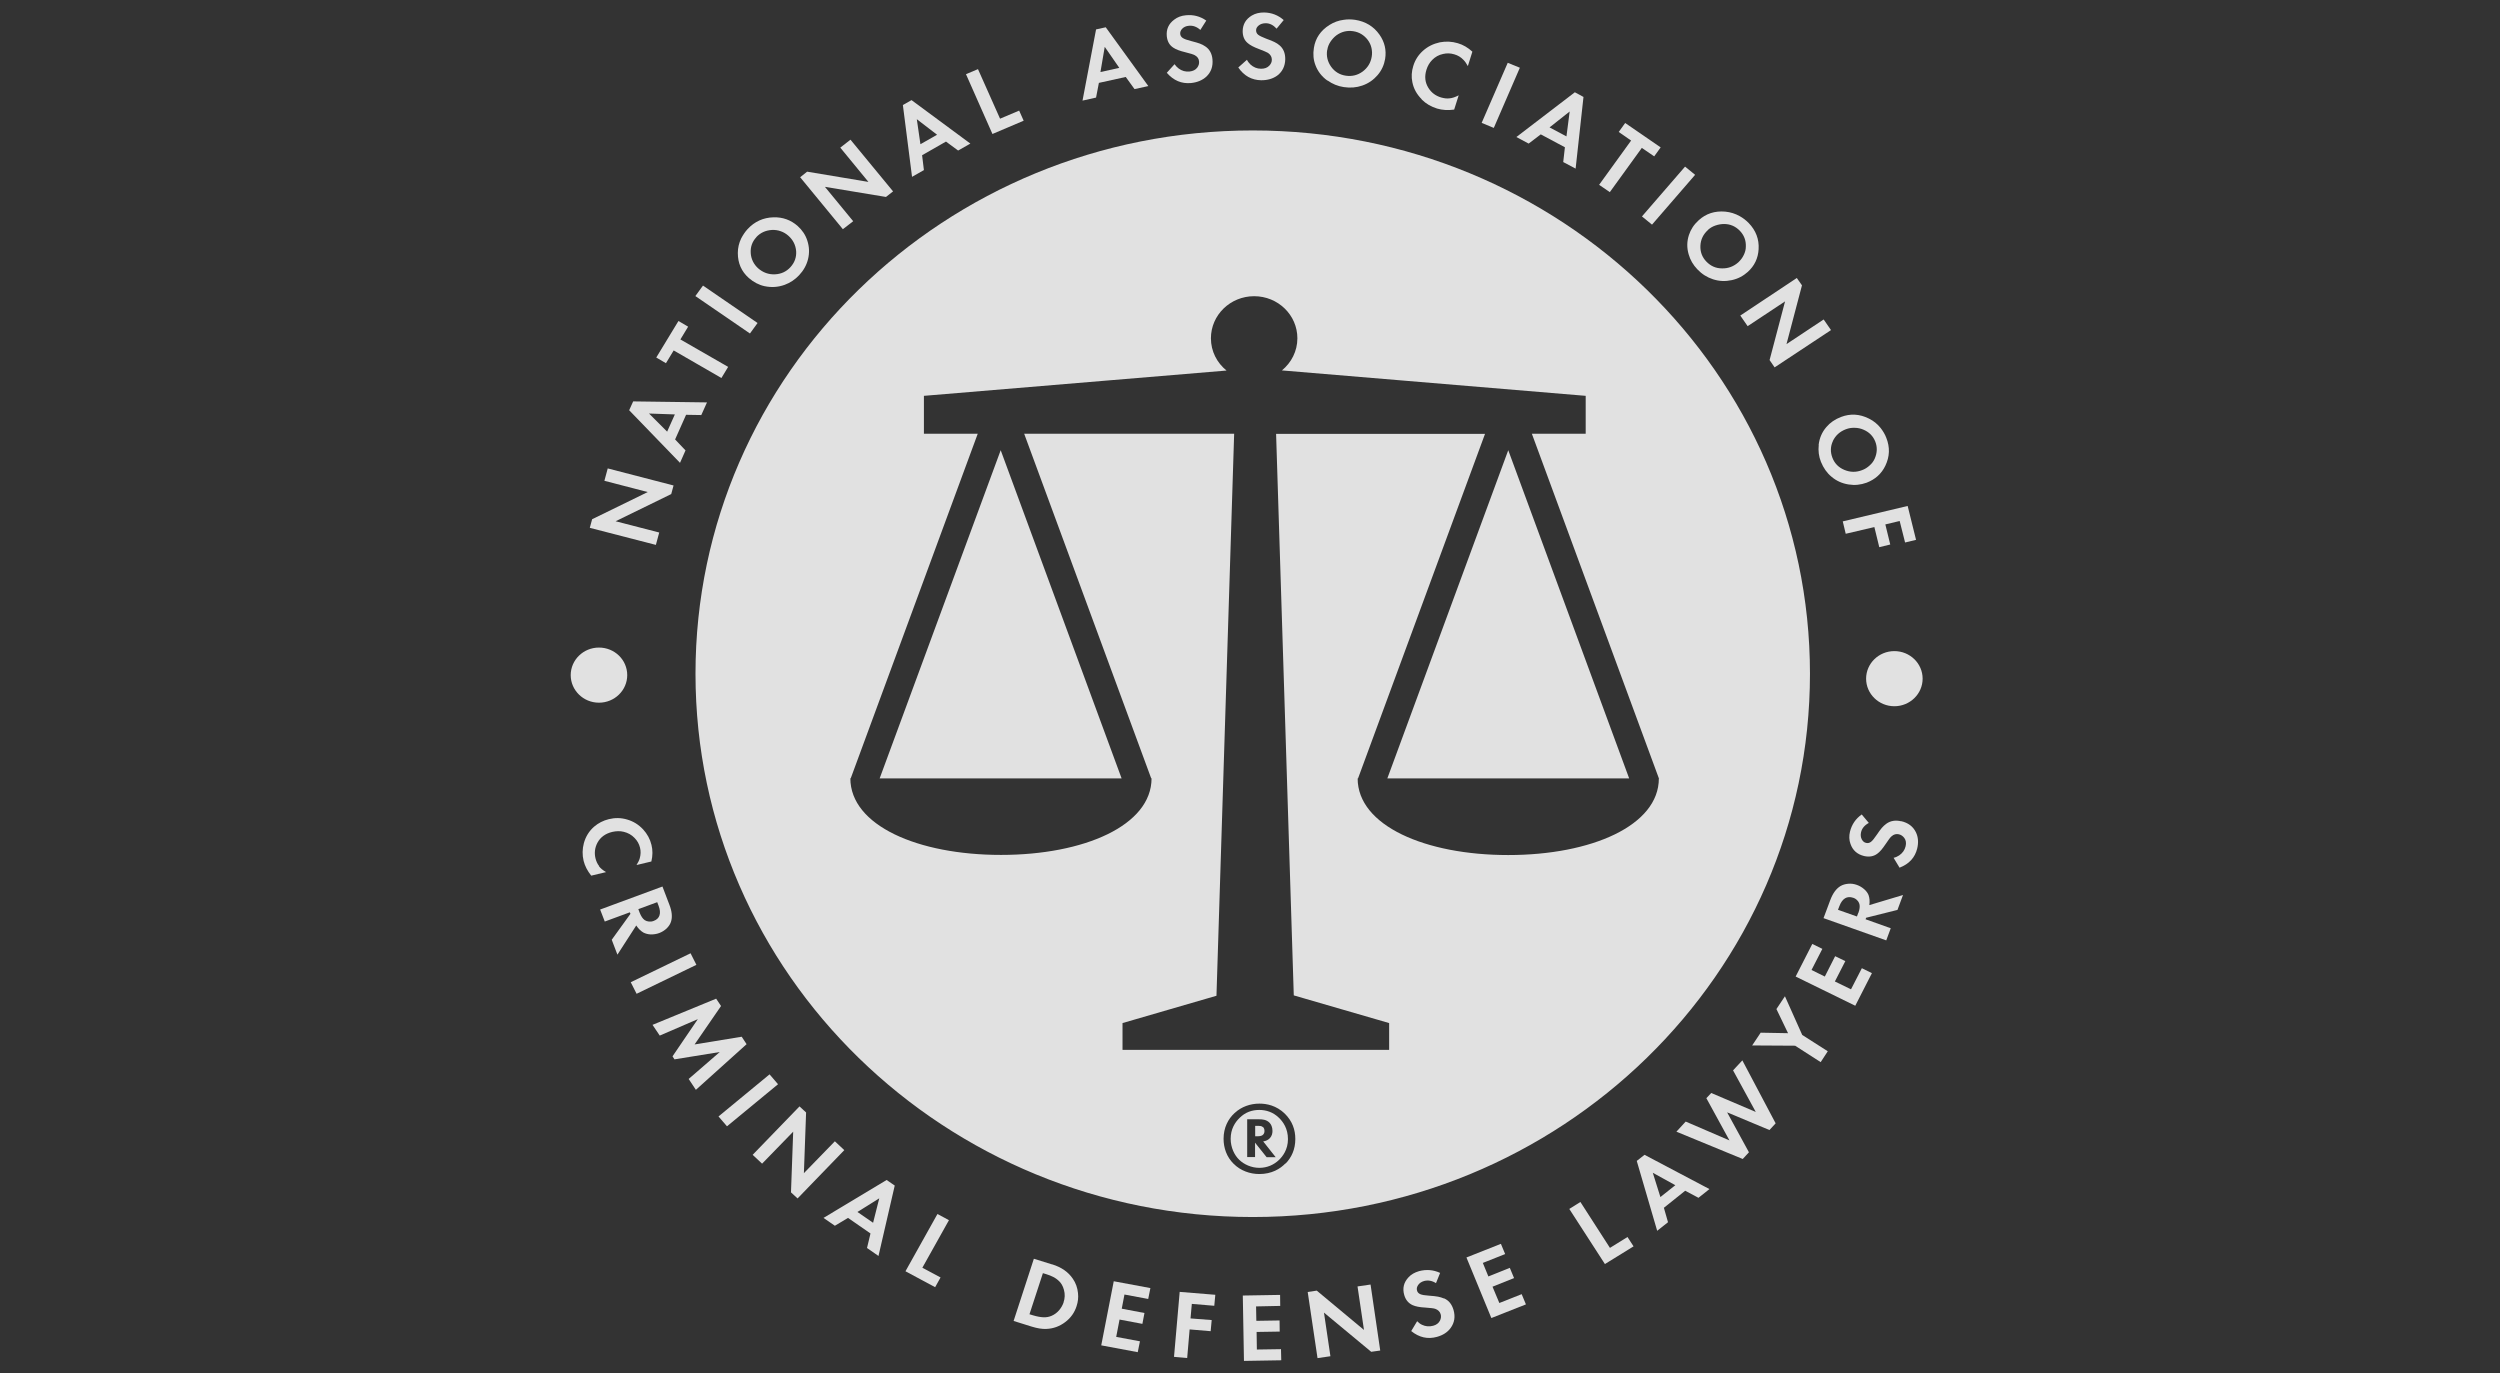 <svg width="233" height="128" viewBox="0 0 233 128" fill="none" xmlns="http://www.w3.org/2000/svg">
<rect x="0" y="0" width="233" height="128" fill="#333333" stroke="none"/>
<g opacity="0.85">
<g clip-path="url(#clip0_1912_3417)">
<path d="M117.705 105.048C117.585 104.931 117.392 104.931 117.296 104.931H116.983V105.897H117.272C117.524 105.897 117.657 105.814 117.717 105.755C117.837 105.638 117.849 105.496 117.849 105.402C117.849 105.213 117.777 105.096 117.717 105.048H117.705Z" fill="white"></path>
<path d="M81.983 72.549H104.535L93.265 41.959L81.983 72.549Z" fill="white"></path>
<path d="M116.755 12.158C88.081 12.158 64.82 34.83 64.82 62.792C64.82 90.755 88.069 113.427 116.755 113.427C145.44 113.427 168.689 90.755 168.689 62.792C168.689 34.83 145.428 12.158 116.755 12.158ZM119.798 108.43C119.329 108.925 118.535 109.42 117.368 109.42C116.502 109.42 115.624 109.114 114.975 108.466C114.325 107.829 114.037 106.981 114.037 106.133C114.037 105.107 114.458 104.283 115.071 103.729C115.708 103.14 116.538 102.857 117.38 102.857C118.042 102.857 118.944 103.022 119.738 103.788C120.447 104.483 120.724 105.296 120.724 106.156C120.724 107.134 120.363 107.877 119.822 108.442L119.798 108.43ZM154.605 72.549C154.605 76.944 148.315 79.69 140.569 79.69C132.824 79.69 126.533 76.944 126.533 72.549H126.569L138.404 40.438H118.932L120.58 92.77L129.468 95.35V97.849H104.619V95.35L113.375 92.805L115.023 40.427H95.454L107.289 72.537H107.325C107.325 76.933 101.035 79.678 93.289 79.678C85.543 79.678 79.253 76.933 79.253 72.537H79.289L91.124 40.427H86.109V36.892L114.313 34.535C113.423 33.816 112.858 32.744 112.858 31.53C112.858 29.362 114.662 27.606 116.887 27.606C119.112 27.606 120.916 29.362 120.916 31.53C120.916 32.732 120.351 33.804 119.473 34.523L147.786 36.892V40.427H142.77L154.605 72.537H154.641L154.605 72.549Z" fill="white"></path>
<path d="M117.368 103.446C116.683 103.446 116.057 103.658 115.516 104.2C115.107 104.601 114.698 105.225 114.698 106.133C114.698 106.946 115.047 107.664 115.492 108.089C115.937 108.525 116.634 108.843 117.368 108.843C118.102 108.843 118.727 108.56 119.208 108.1C119.521 107.794 120.038 107.17 120.038 106.168C120.038 105.166 119.569 104.542 119.208 104.188C118.643 103.634 117.982 103.446 117.368 103.446ZM118.042 107.841L116.971 106.498V107.841H116.238V104.318H117.368C117.633 104.318 118.018 104.341 118.306 104.624C118.463 104.777 118.595 105.037 118.595 105.402C118.595 105.614 118.547 105.873 118.342 106.085C118.198 106.239 117.982 106.345 117.729 106.38L118.896 107.853H118.042V107.841Z" fill="white"></path>
<path d="M129.299 72.549H151.839L140.569 41.959L129.299 72.549Z" fill="white"></path>
<path d="M58.458 62.922C58.458 61.496 57.279 60.353 55.824 60.353C54.368 60.353 53.19 61.508 53.19 62.922C53.19 64.336 54.368 65.491 55.824 65.491C57.279 65.491 58.458 64.336 58.458 62.922Z" fill="white"></path>
<path d="M176.555 60.683C175.1 60.683 173.921 61.838 173.921 63.252C173.921 64.666 175.1 65.821 176.555 65.821C178.011 65.821 179.189 64.666 179.189 63.252C179.189 61.838 178.011 60.683 176.555 60.683Z" fill="white"></path>
<path d="M55.836 80.715C55.679 80.515 55.571 80.279 55.499 79.996C55.379 79.49 55.439 79.007 55.679 78.547C55.956 78.028 56.425 77.687 57.062 77.534C57.435 77.451 57.784 77.439 58.121 77.522C58.518 77.616 58.866 77.805 59.143 78.099C59.396 78.358 59.564 78.653 59.648 78.995C59.732 79.325 59.72 79.655 59.624 79.996C59.576 80.173 59.468 80.385 59.324 80.621L60.707 80.291C60.839 79.749 60.839 79.23 60.719 78.747C60.586 78.193 60.322 77.722 59.937 77.298C59.516 76.85 59.023 76.544 58.446 76.379C57.892 76.214 57.327 76.202 56.75 76.343C56.22 76.473 55.763 76.709 55.366 77.05C54.897 77.463 54.585 77.97 54.416 78.582C54.272 79.124 54.26 79.678 54.392 80.232C54.513 80.715 54.753 81.175 55.102 81.611L56.485 81.281C56.184 81.104 55.956 80.915 55.811 80.715H55.836Z" fill="white"></path>
<path d="M59.961 86.913C60.165 87.019 60.394 87.078 60.658 87.09C60.923 87.09 61.188 87.055 61.44 86.96C61.693 86.866 61.921 86.725 62.126 86.536C62.318 86.348 62.463 86.136 62.535 85.912C62.679 85.476 62.631 84.934 62.378 84.297L61.741 82.624L55.932 84.769L56.365 85.888L58.698 85.028L58.758 85.169L57.014 87.585L57.543 88.975L59.299 86.254C59.492 86.548 59.72 86.772 59.961 86.913ZM61.248 84.073L61.38 84.415C61.512 84.769 61.548 85.063 61.464 85.311C61.392 85.546 61.212 85.723 60.923 85.829C60.779 85.888 60.634 85.9 60.478 85.888C60.334 85.876 60.201 85.829 60.093 85.759C59.901 85.629 59.744 85.393 59.612 85.052L59.492 84.733L61.248 84.085V84.073Z" fill="white"></path>
<path d="M64.361 88.845L58.786 91.543L59.33 92.621L64.904 89.922L64.361 88.845Z" fill="white"></path>
<path d="M69.126 96.623L64.736 97.342L67.201 93.76L66.745 93.076L60.815 95.516L61.489 96.517L65.037 94.985L62.679 98.45L62.86 98.732L67.081 98.049L64.183 100.559L64.856 101.572L69.583 97.318L69.126 96.623Z" fill="white"></path>
<path d="M71.723 100.13L66.965 104.052L67.755 104.972L72.513 101.05L71.723 100.13Z" fill="white"></path>
<path d="M77.81 106.368L74.923 109.338L75.128 103.682L74.514 103.116L70.148 107.629L71.026 108.454L73.925 105.473L73.72 111.129L74.334 111.695L78.688 107.193L77.81 106.368Z" fill="white"></path>
<path d="M76.751 113.509L77.81 114.24L79.036 113.509L81.129 114.959L80.805 116.314L81.875 117.056L83.39 110.493L82.633 109.974L76.751 113.509ZM81.382 113.969L79.914 112.955L81.947 111.683L81.37 113.969H81.382Z" fill="white"></path>
<path d="M87.371 113.144L84.389 118.482L87.155 119.967L87.66 119.059L85.964 118.152L88.442 113.721L87.371 113.144Z" fill="white"></path>
<path d="M98.064 117.846L96.356 117.315L94.468 123.113L96.164 123.643C96.669 123.796 97.126 123.879 97.523 123.855C98.16 123.832 98.75 123.62 99.279 123.219C99.796 122.83 100.145 122.335 100.337 121.734C100.469 121.334 100.518 120.933 100.469 120.509C100.421 120.026 100.265 119.578 99.988 119.177C99.567 118.553 98.93 118.105 98.052 117.834L98.064 117.846ZM99.134 121.369C99.038 121.652 98.894 121.899 98.701 122.123C98.509 122.347 98.281 122.512 98.016 122.63C97.775 122.736 97.523 122.783 97.246 122.771C96.969 122.759 96.645 122.7 96.26 122.583L95.947 122.488L97.198 118.659L97.511 118.753C98.004 118.906 98.377 119.095 98.629 119.33C98.894 119.554 99.062 119.849 99.159 120.214C99.267 120.603 99.255 120.992 99.122 121.381L99.134 121.369Z" fill="white"></path>
<path d="M102.635 125.387L106.038 126.023L106.243 125.01L104.03 124.598L104.342 122.983L106.471 123.384L106.664 122.371L104.547 121.97L104.799 120.65L107.013 121.063L107.217 120.049L103.801 119.413L102.635 125.387Z" fill="white"></path>
<path d="M109.418 126.459L110.645 126.566L110.873 123.902L112.834 124.067L112.93 123.03L110.957 122.877L111.078 121.522L113.171 121.699L113.267 120.674L109.947 120.403L109.418 126.459Z" fill="white"></path>
<path d="M117.14 125.776L117.116 124.138L119.268 124.103L119.256 123.066L117.091 123.101L117.067 121.758L119.317 121.711L119.305 120.685L115.829 120.744L115.937 126.837L119.413 126.778L119.389 125.741L117.14 125.776Z" fill="white"></path>
<path d="M126.521 119.896L127.122 123.95L122.72 120.285L121.878 120.414L122.793 126.577L123.995 126.401L123.394 122.335L127.796 125.988L128.638 125.87L127.736 119.719L126.521 119.896Z" fill="white"></path>
<path d="M134.568 121.015C134.399 120.945 134.219 120.886 134.026 120.85C133.834 120.815 133.557 120.78 133.185 120.756C132.8 120.733 132.523 120.685 132.367 120.615C132.21 120.544 132.102 120.438 132.066 120.273C132.018 120.108 132.054 119.943 132.162 119.778C132.282 119.59 132.475 119.46 132.727 119.389C133.088 119.295 133.461 119.354 133.834 119.59L134.219 118.635C133.581 118.34 132.932 118.293 132.258 118.47C131.849 118.588 131.513 118.776 131.26 119.059C130.827 119.531 130.695 120.073 130.875 120.697C131.008 121.157 131.272 121.463 131.657 121.64C131.922 121.758 132.307 121.84 132.824 121.864C133.317 121.899 133.63 121.935 133.762 121.982C134.026 122.076 134.195 122.241 134.267 122.477C134.327 122.677 134.303 122.877 134.207 123.078C134.087 123.313 133.882 123.478 133.569 123.561C133.209 123.655 132.86 123.631 132.523 123.466C132.367 123.396 132.222 123.278 132.078 123.136L131.525 124.056C132.27 124.657 133.064 124.833 133.918 124.598C134.483 124.444 134.916 124.162 135.205 123.761C135.554 123.278 135.65 122.724 135.47 122.088C135.313 121.557 135.025 121.192 134.58 121.004L134.568 121.015Z" fill="white"></path>
<path d="M139.739 121.44L139.102 119.92L141.111 119.118L140.714 118.164L138.717 118.965L138.2 117.704L140.281 116.879L139.884 115.925L136.672 117.197L138.994 122.842L142.217 121.569L141.82 120.615L139.739 121.44Z" fill="white"></path>
<path d="M150.047 116.302L147.293 112.024L146.258 112.673L149.578 117.81L152.248 116.161L151.683 115.289L150.047 116.302Z" fill="white"></path>
<path d="M152.548 108.207L154.449 114.711L155.459 113.91L155.074 112.566L157.059 110.976L158.297 111.636L159.32 110.822L153.27 107.629L152.548 108.195V108.207ZM156.145 110.457L154.749 111.565L154.04 109.302L156.133 110.457H156.145Z" fill="white"></path>
<path d="M161.521 99.758L163.638 103.634L159.489 101.867L159.032 102.35L161.185 106.286L157.107 104.53L156.241 105.473L162.423 108.018L163.001 107.393L160.968 103.67L164.913 105.32L165.49 104.695L162.387 98.827L161.521 99.758Z" fill="white"></path>
<path d="M166.356 92.852L165.562 94.043L166.645 96.293L164.095 96.246L163.301 97.436L167.306 97.46L169.688 98.992L170.349 97.978L167.968 96.458L166.356 92.852Z" fill="white"></path>
<path d="M172.514 92.204L171.011 91.474L171.985 89.576L171.035 89.117L170.073 91.014L168.834 90.401L169.844 88.433L168.906 87.974L167.354 91.014L172.911 93.736L174.463 90.696L173.525 90.236L172.514 92.204Z" fill="white"></path>
<path d="M174.162 83.449C174.078 83.237 173.945 83.048 173.741 82.872C173.536 82.695 173.32 82.565 173.055 82.471C172.791 82.377 172.526 82.341 172.261 82.365C171.985 82.388 171.744 82.459 171.54 82.577C171.143 82.813 170.818 83.249 170.578 83.897L169.952 85.57L175.798 87.644L176.218 86.513L173.873 85.676L173.921 85.535L176.844 84.804L177.361 83.414L174.222 84.356C174.27 84.003 174.246 83.696 174.15 83.425L174.162 83.449ZM173.188 85.087L173.067 85.417L171.299 84.792L171.432 84.451C171.564 84.097 171.744 83.85 171.961 83.72C172.177 83.59 172.43 83.579 172.718 83.673C172.863 83.72 172.995 83.802 173.091 83.909C173.2 84.015 173.26 84.132 173.296 84.25C173.356 84.474 173.32 84.757 173.2 85.087H173.188Z" fill="white"></path>
<path d="M177.193 76.544C176.652 76.414 176.183 76.497 175.798 76.779C175.654 76.885 175.509 77.015 175.389 77.156C175.269 77.298 175.1 77.522 174.896 77.828C174.679 78.146 174.511 78.358 174.367 78.465C174.222 78.57 174.078 78.594 173.922 78.559C173.753 78.523 173.621 78.417 173.525 78.241C173.416 78.04 173.392 77.816 173.452 77.557C173.537 77.204 173.777 76.909 174.174 76.697L173.513 75.907C172.947 76.308 172.586 76.838 172.418 77.51C172.322 77.911 172.334 78.299 172.466 78.653C172.671 79.254 173.104 79.631 173.741 79.784C174.21 79.89 174.619 79.82 174.956 79.572C175.196 79.407 175.449 79.101 175.726 78.688C176.002 78.276 176.183 78.028 176.291 77.946C176.495 77.757 176.736 77.698 176.977 77.757C177.181 77.805 177.349 77.922 177.482 78.099C177.638 78.311 177.674 78.57 177.602 78.877C177.518 79.23 177.313 79.513 177.001 79.725C176.856 79.82 176.688 79.902 176.483 79.949L177.037 80.868C177.927 80.527 178.48 79.926 178.684 79.077C178.817 78.523 178.781 78.017 178.564 77.569C178.3 77.027 177.843 76.685 177.193 76.532V76.544Z" fill="white"></path>
<path d="M61.44 49.63L57.375 48.581L62.559 46.047L62.775 45.246L56.641 43.656L56.329 44.81L60.37 45.859L55.186 48.392L54.969 49.194L61.128 50.785L61.44 49.63Z" fill="white"></path>
<path d="M63.894 41.982L62.92 40.957L63.942 38.659L65.361 38.683L65.891 37.504L59.011 37.41L58.638 38.235L63.377 43.137L63.894 41.97V41.982ZM62.174 40.226L60.49 38.541L62.896 38.624L62.174 40.238V40.226Z" fill="white"></path>
<path d="M62.787 32.661L67.237 35.23L67.863 34.193L63.413 31.636L64.134 30.446L63.232 29.916L61.164 33.321L62.066 33.851L62.787 32.661Z" fill="white"></path>
<path d="M70.605 30.104L65.518 26.616L64.808 27.594L69.896 31.082L70.605 30.104Z" fill="white"></path>
<path d="M71.279 26.675C71.892 26.805 72.518 26.769 73.131 26.546C73.648 26.357 74.105 26.051 74.478 25.65C74.899 25.202 75.176 24.695 75.308 24.154C75.452 23.576 75.428 23.01 75.248 22.445C75.08 21.903 74.767 21.443 74.334 21.054C73.696 20.5 72.951 20.23 72.097 20.253C71.147 20.277 70.329 20.642 69.667 21.361C69.439 21.608 69.246 21.903 69.078 22.221C68.873 22.645 68.765 23.105 68.765 23.576C68.765 24.53 69.102 25.297 69.787 25.909C70.233 26.298 70.726 26.557 71.267 26.675H71.279ZM70.485 22.103C70.87 21.691 71.351 21.467 71.952 21.431C72.229 21.42 72.494 21.455 72.758 21.549C73.035 21.643 73.263 21.785 73.48 21.974C73.913 22.362 74.153 22.834 74.202 23.411C74.238 23.977 74.057 24.472 73.672 24.896C73.287 25.32 72.794 25.544 72.217 25.567C71.628 25.591 71.111 25.402 70.653 25.002C70.461 24.825 70.293 24.613 70.172 24.366C70.052 24.118 69.98 23.847 69.968 23.588C69.932 23.022 70.1 22.527 70.497 22.103H70.485Z" fill="white"></path>
<path d="M79.517 20.618L76.883 17.413L82.573 18.356L83.234 17.837L79.265 13.018L78.315 13.76L80.937 16.954L75.224 15.999L74.574 16.518L78.555 21.361L79.517 20.618Z" fill="white"></path>
<path d="M86.109 15.858L85.94 14.467L88.165 13.195L89.296 14.031L90.439 13.383L84.954 9.33L84.148 9.789L85.002 16.482L86.121 15.846L86.109 15.858ZM87.335 12.558L85.784 13.442L85.447 11.109L87.335 12.558Z" fill="white"></path>
<path d="M95.406 11.25L94.985 10.308L93.205 11.062L91.148 6.443L90.029 6.914L92.495 12.488L95.406 11.25Z" fill="white"></path>
<path d="M102.406 7.727L104.92 7.173L105.737 8.304L107.024 8.022L103.055 2.542L102.153 2.742L100.89 9.377L102.153 9.094L102.418 7.715L102.406 7.727ZM102.971 4.38L104.318 6.325L102.562 6.714L102.959 4.38H102.971Z" fill="white"></path>
<path d="M110.452 4.864C110.934 4.981 111.234 5.076 111.354 5.146C111.595 5.276 111.739 5.476 111.751 5.724C111.775 5.936 111.715 6.124 111.583 6.301C111.427 6.513 111.186 6.631 110.861 6.666C110.488 6.702 110.152 6.608 109.851 6.384C109.707 6.278 109.586 6.148 109.466 5.983L108.745 6.784C109.37 7.503 110.116 7.821 111.006 7.739C111.583 7.68 112.064 7.48 112.437 7.138C112.87 6.725 113.062 6.195 113.002 5.535C112.954 4.993 112.726 4.581 112.329 4.322C112.172 4.215 112.016 4.133 111.824 4.062C111.643 3.992 111.379 3.921 111.018 3.827C110.633 3.732 110.38 3.638 110.236 3.544C110.092 3.45 110.007 3.32 109.995 3.155C109.983 2.978 110.043 2.825 110.176 2.684C110.332 2.519 110.537 2.424 110.813 2.401C111.186 2.365 111.547 2.495 111.872 2.79L112.425 1.918C111.848 1.517 111.222 1.352 110.525 1.423C110.104 1.458 109.731 1.599 109.43 1.835C108.913 2.224 108.684 2.731 108.745 3.379C108.793 3.85 108.985 4.204 109.346 4.439C109.586 4.604 109.959 4.746 110.452 4.864Z" fill="white"></path>
<path d="M117.525 6.407C117.152 6.407 116.827 6.266 116.55 6.018C116.43 5.901 116.31 5.759 116.214 5.571L115.408 6.289C115.937 7.067 116.659 7.468 117.549 7.48C118.138 7.48 118.631 7.338 119.04 7.044C119.521 6.678 119.774 6.172 119.786 5.512C119.786 4.958 119.617 4.534 119.257 4.227C119.112 4.109 118.968 4.003 118.787 3.921C118.619 3.838 118.354 3.721 118.006 3.603C117.645 3.461 117.392 3.343 117.26 3.237C117.128 3.131 117.068 2.99 117.068 2.825C117.068 2.648 117.152 2.507 117.308 2.377C117.476 2.236 117.705 2.165 117.97 2.165C118.342 2.165 118.679 2.342 118.98 2.672L119.641 1.871C119.124 1.411 118.511 1.175 117.813 1.163C117.38 1.163 117.007 1.246 116.671 1.446C116.117 1.776 115.829 2.259 115.817 2.896C115.817 3.367 115.961 3.744 116.286 4.015C116.502 4.204 116.851 4.392 117.332 4.569C117.801 4.746 118.09 4.875 118.198 4.946C118.427 5.111 118.535 5.311 118.535 5.571C118.535 5.783 118.451 5.959 118.294 6.124C118.114 6.313 117.861 6.407 117.537 6.407H117.525Z" fill="white"></path>
<path d="M123.731 7.503C124.176 7.821 124.681 8.033 125.234 8.116C125.848 8.21 126.425 8.163 126.966 7.974C127.543 7.774 128.013 7.444 128.397 6.996C128.77 6.56 128.999 6.054 129.095 5.488C129.227 4.663 129.047 3.909 128.566 3.226C128.025 2.46 127.267 2 126.293 1.847C125.956 1.8 125.595 1.788 125.234 1.847C124.753 1.906 124.308 2.071 123.899 2.33C123.081 2.849 122.6 3.556 122.456 4.451C122.36 5.04 122.408 5.582 122.6 6.077C122.817 6.655 123.19 7.138 123.719 7.515L123.731 7.503ZM123.707 4.64C123.743 4.38 123.839 4.133 123.995 3.897C124.152 3.662 124.332 3.461 124.549 3.296C125.018 2.955 125.535 2.825 126.112 2.907C126.677 2.99 127.135 3.273 127.483 3.732C127.64 3.944 127.76 4.192 127.82 4.463C127.88 4.734 127.892 5.005 127.844 5.288C127.748 5.853 127.471 6.313 127.002 6.666C126.533 7.008 126.016 7.138 125.439 7.055C124.861 6.973 124.404 6.69 124.068 6.23C123.731 5.759 123.598 5.229 123.695 4.651L123.707 4.64Z" fill="white"></path>
<path d="M132.499 9.271C132.907 9.671 133.389 9.954 133.942 10.119C134.423 10.261 134.952 10.296 135.529 10.213L135.95 8.882C135.638 9.047 135.361 9.141 135.108 9.165C134.856 9.2 134.591 9.165 134.303 9.082C133.797 8.929 133.401 8.634 133.124 8.187C132.811 7.68 132.751 7.126 132.944 6.501C133.052 6.148 133.232 5.842 133.473 5.594C133.761 5.3 134.098 5.111 134.495 5.029C134.844 4.946 135.193 4.958 135.541 5.064C135.878 5.158 136.167 5.335 136.407 5.594C136.54 5.724 136.672 5.924 136.804 6.16L137.225 4.816C136.816 4.439 136.359 4.168 135.866 4.027C135.313 3.862 134.76 3.838 134.194 3.944C133.593 4.074 133.064 4.333 132.619 4.734C132.186 5.123 131.885 5.594 131.717 6.148C131.56 6.655 131.524 7.161 131.633 7.668C131.753 8.269 132.041 8.788 132.499 9.247V9.271Z" fill="white"></path>
<path d="M141.651 6.313L140.521 5.853L138.091 11.451L139.222 11.922L141.651 6.313Z" fill="white"></path>
<path d="M142.47 13.383L143.6 12.523L145.849 13.725L145.693 15.104L146.848 15.716L147.581 9.035L146.776 8.599L141.327 12.77L142.47 13.383ZM146.295 10.378L145.994 12.711L144.418 11.875L146.295 10.39V10.378Z" fill="white"></path>
<path d="M150.035 17.908L153.018 13.784L154.172 14.573L154.774 13.737L151.466 11.462L150.865 12.299L152.019 13.1L149.037 17.225L150.035 17.908Z" fill="white"></path>
<path d="M153.968 20.936L157.985 16.294L157.047 15.528L153.03 20.171L153.968 20.936Z" fill="white"></path>
<path d="M157.383 23.706C157.528 24.224 157.804 24.695 158.189 25.096C158.61 25.544 159.103 25.85 159.645 26.027C160.222 26.216 160.799 26.239 161.389 26.11C161.954 25.992 162.459 25.732 162.892 25.344C163.518 24.778 163.854 24.071 163.902 23.234C163.963 22.303 163.65 21.479 162.976 20.783C162.736 20.536 162.459 20.324 162.146 20.147C161.725 19.911 161.28 19.77 160.787 19.723C159.813 19.64 158.995 19.911 158.322 20.524C157.877 20.925 157.576 21.384 157.408 21.903C157.215 22.492 157.203 23.093 157.383 23.706ZM159.176 21.431C159.368 21.255 159.597 21.113 159.873 21.019C160.15 20.925 160.414 20.878 160.691 20.878C161.268 20.878 161.761 21.102 162.158 21.514C162.543 21.915 162.736 22.409 162.712 22.987C162.712 23.258 162.64 23.517 162.519 23.765C162.399 24.024 162.231 24.236 162.026 24.436C161.593 24.825 161.088 25.025 160.499 25.014C159.909 25.014 159.428 24.79 159.031 24.377C158.634 23.965 158.454 23.47 158.478 22.904C158.502 22.327 158.743 21.832 159.188 21.431H159.176Z" fill="white"></path>
<path d="M162.88 30.399L166.368 28.089L164.925 33.557L165.394 34.24L170.65 30.764L169.965 29.774L166.501 32.072L167.944 26.593L167.463 25.909L162.195 29.409L162.88 30.399Z" fill="white"></path>
<path d="M169.508 41.464C169.447 42.006 169.508 42.536 169.712 43.043C169.941 43.608 170.265 44.08 170.698 44.433C171.155 44.822 171.685 45.058 172.286 45.152C172.863 45.246 173.416 45.187 173.97 44.987C174.764 44.681 175.353 44.162 175.714 43.408C176.123 42.56 176.159 41.688 175.798 40.792C175.678 40.474 175.497 40.179 175.281 39.897C174.98 39.519 174.619 39.225 174.186 39.013C173.32 38.577 172.454 38.53 171.588 38.859C171.023 39.072 170.566 39.39 170.217 39.802C169.808 40.273 169.568 40.839 169.496 41.475L169.508 41.464ZM170.819 41.11C171.071 40.58 171.48 40.215 172.045 40.002C172.298 39.908 172.563 39.861 172.851 39.873C173.14 39.873 173.404 39.932 173.657 40.038C174.198 40.262 174.571 40.639 174.776 41.157C174.98 41.676 174.956 42.206 174.727 42.736C174.619 42.984 174.463 43.196 174.246 43.384C174.042 43.573 173.801 43.726 173.537 43.82C172.983 44.032 172.442 44.021 171.901 43.797C171.36 43.573 170.987 43.196 170.782 42.666C170.578 42.135 170.59 41.605 170.831 41.098L170.819 41.11Z" fill="white"></path>
<path d="M172.021 49.748L174.691 49.123L175.148 50.997L176.171 50.749L175.714 48.876L177.049 48.557L177.554 50.561L178.576 50.313L177.794 47.155L171.745 48.593L172.021 49.748Z" fill="white"></path>
</g>
</g>
<defs>
<clipPath id="clip0_1912_3417">
<rect width="126" height="126" fill="white" transform="translate(53.19 1)"></rect>
</clipPath>
</defs>
</svg>
